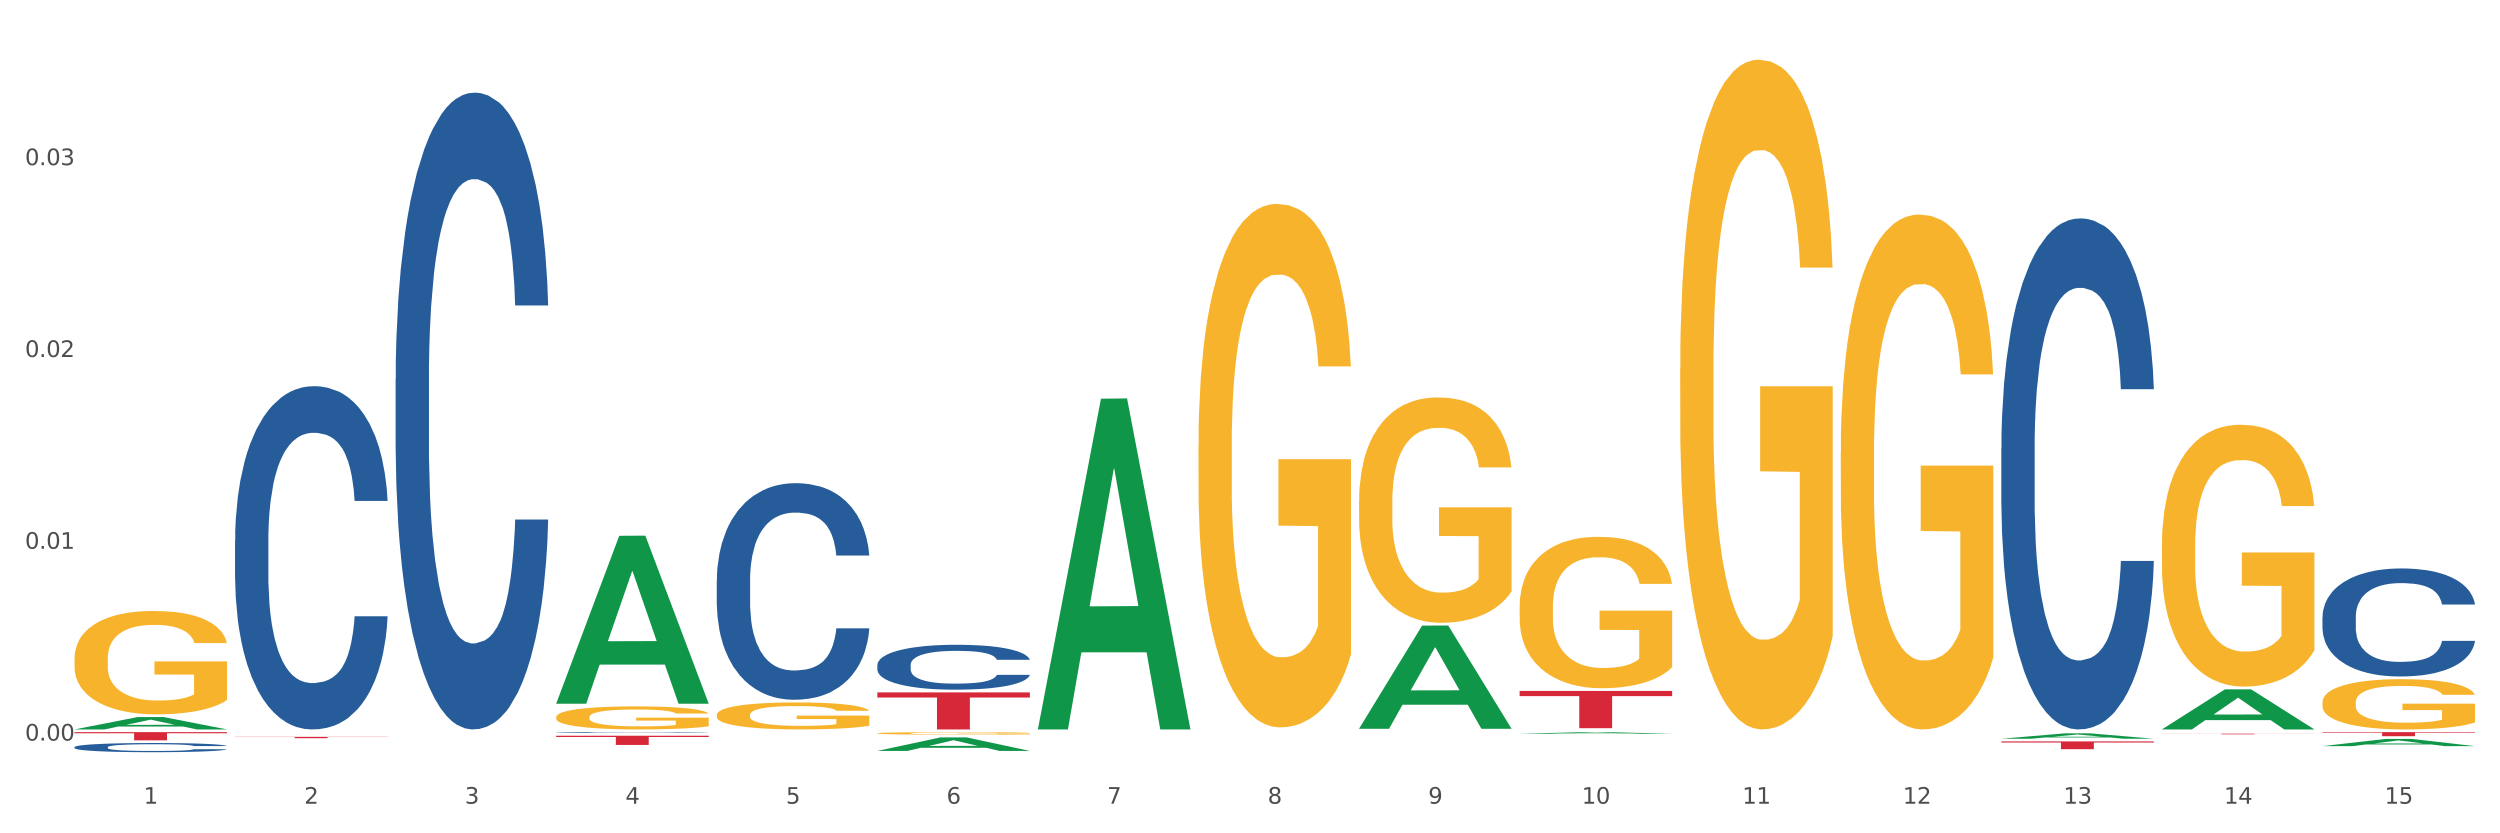 <?xml version="1.0" encoding="utf-8" standalone="no"?>
<!DOCTYPE svg PUBLIC "-//W3C//DTD SVG 1.1//EN"
  "http://www.w3.org/Graphics/SVG/1.1/DTD/svg11.dtd">
<svg xmlns:xlink="http://www.w3.org/1999/xlink" width="1080pt" height="360pt" viewBox="0 0 1080 360" xmlns="http://www.w3.org/2000/svg" version="1.1">
 <rect x="0" y="0" width="1080" height="360" fill="#333333" stroke="none"/>
 <defs>
  <style type="text/css">*{stroke-linejoin: round; stroke-linecap: butt}</style>
 </defs>
 <g id="figure_1">
  <g id="patch_1">
   <path d="M 0 360 
L 1080 360 
L 1080 0 
L 0 0 
z
" style="fill: #ffffff; stroke: #ffffff; stroke-linejoin: miter"/>
  </g>
  <g id="axes_1">
   <g id="matplotlib.axis_1">
    <g id="xtick_1">
     <g id="text_1">
      <!-- 1 -->
      <g style="fill: #4d4d4d" transform="translate(62.07 347.204) scale(0.096 -0.096)">
       <defs>
        <path id="DejaVuSans-31" d="M 794 531 
L 1825 531 
L 1825 4091 
L 703 3866 
L 703 4441 
L 1819 4666 
L 2450 4666 
L 2450 531 
L 3481 531 
L 3481 0 
L 794 0 
L 794 531 
z
" transform="scale(0.016)"/>
       </defs>
       <use xlink:href="#DejaVuSans-31"/>
      </g>
     </g>
    </g>
    <g id="xtick_2">
     <g id="text_2">
      <!-- 2 -->
      <g style="fill: #4d4d4d" transform="translate(131.436 347.204) scale(0.096 -0.096)">
       <defs>
        <path id="DejaVuSans-32" d="M 1228 531 
L 3431 531 
L 3431 0 
L 469 0 
L 469 531 
Q 828 903 1448 1529 
Q 2069 2156 2228 2338 
Q 2531 2678 2651 2914 
Q 2772 3150 2772 3378 
Q 2772 3750 2511 3984 
Q 2250 4219 1831 4219 
Q 1534 4219 1204 4116 
Q 875 4013 500 3803 
L 500 4441 
Q 881 4594 1212 4672 
Q 1544 4750 1819 4750 
Q 2544 4750 2975 4387 
Q 3406 4025 3406 3419 
Q 3406 3131 3298 2873 
Q 3191 2616 2906 2266 
Q 2828 2175 2409 1742 
Q 1991 1309 1228 531 
z
" transform="scale(0.016)"/>
       </defs>
       <use xlink:href="#DejaVuSans-32"/>
      </g>
     </g>
    </g>
    <g id="xtick_3">
     <g id="text_3">
      <!-- 3 -->
      <g style="fill: #4d4d4d" transform="translate(200.802 347.204) scale(0.096 -0.096)">
       <defs>
        <path id="DejaVuSans-33" d="M 2597 2516 
Q 3050 2419 3304 2112 
Q 3559 1806 3559 1356 
Q 3559 666 3084 287 
Q 2609 -91 1734 -91 
Q 1441 -91 1130 -33 
Q 819 25 488 141 
L 488 750 
Q 750 597 1062 519 
Q 1375 441 1716 441 
Q 2309 441 2620 675 
Q 2931 909 2931 1356 
Q 2931 1769 2642 2001 
Q 2353 2234 1838 2234 
L 1294 2234 
L 1294 2753 
L 1863 2753 
Q 2328 2753 2575 2939 
Q 2822 3125 2822 3475 
Q 2822 3834 2567 4026 
Q 2313 4219 1838 4219 
Q 1578 4219 1281 4162 
Q 984 4106 628 3988 
L 628 4550 
Q 988 4650 1302 4700 
Q 1616 4750 1894 4750 
Q 2613 4750 3031 4423 
Q 3450 4097 3450 3541 
Q 3450 3153 3228 2886 
Q 3006 2619 2597 2516 
z
" transform="scale(0.016)"/>
       </defs>
       <use xlink:href="#DejaVuSans-33"/>
      </g>
     </g>
    </g>
    <g id="xtick_4">
     <g id="text_4">
      <!-- 4 -->
      <g style="fill: #4d4d4d" transform="translate(270.169 347.204) scale(0.096 -0.096)">
       <defs>
        <path id="DejaVuSans-34" d="M 2419 4116 
L 825 1625 
L 2419 1625 
L 2419 4116 
z
M 2253 4666 
L 3047 4666 
L 3047 1625 
L 3713 1625 
L 3713 1100 
L 3047 1100 
L 3047 0 
L 2419 0 
L 2419 1100 
L 313 1100 
L 313 1709 
L 2253 4666 
z
" transform="scale(0.016)"/>
       </defs>
       <use xlink:href="#DejaVuSans-34"/>
      </g>
     </g>
    </g>
    <g id="xtick_5">
     <g id="text_5">
      <!-- 5 -->
      <g style="fill: #4d4d4d" transform="translate(339.535 347.204) scale(0.096 -0.096)">
       <defs>
        <path id="DejaVuSans-35" d="M 691 4666 
L 3169 4666 
L 3169 4134 
L 1269 4134 
L 1269 2991 
Q 1406 3038 1543 3061 
Q 1681 3084 1819 3084 
Q 2600 3084 3056 2656 
Q 3513 2228 3513 1497 
Q 3513 744 3044 326 
Q 2575 -91 1722 -91 
Q 1428 -91 1123 -41 
Q 819 9 494 109 
L 494 744 
Q 775 591 1075 516 
Q 1375 441 1709 441 
Q 2250 441 2565 725 
Q 2881 1009 2881 1497 
Q 2881 1984 2565 2268 
Q 2250 2553 1709 2553 
Q 1456 2553 1204 2497 
Q 953 2441 691 2322 
L 691 4666 
z
" transform="scale(0.016)"/>
       </defs>
       <use xlink:href="#DejaVuSans-35"/>
      </g>
     </g>
    </g>
    <g id="xtick_6">
     <g id="text_6">
      <!-- 6 -->
      <g style="fill: #4d4d4d" transform="translate(408.901 347.204) scale(0.096 -0.096)">
       <defs>
        <path id="DejaVuSans-36" d="M 2113 2584 
Q 1688 2584 1439 2293 
Q 1191 2003 1191 1497 
Q 1191 994 1439 701 
Q 1688 409 2113 409 
Q 2538 409 2786 701 
Q 3034 994 3034 1497 
Q 3034 2003 2786 2293 
Q 2538 2584 2113 2584 
z
M 3366 4563 
L 3366 3988 
Q 3128 4100 2886 4159 
Q 2644 4219 2406 4219 
Q 1781 4219 1451 3797 
Q 1122 3375 1075 2522 
Q 1259 2794 1537 2939 
Q 1816 3084 2150 3084 
Q 2853 3084 3261 2657 
Q 3669 2231 3669 1497 
Q 3669 778 3244 343 
Q 2819 -91 2113 -91 
Q 1303 -91 875 529 
Q 447 1150 447 2328 
Q 447 3434 972 4092 
Q 1497 4750 2381 4750 
Q 2619 4750 2861 4703 
Q 3103 4656 3366 4563 
z
" transform="scale(0.016)"/>
       </defs>
       <use xlink:href="#DejaVuSans-36"/>
      </g>
     </g>
    </g>
    <g id="xtick_7">
     <g id="text_7">
      <!-- 7 -->
      <g style="fill: #4d4d4d" transform="translate(478.267 347.204) scale(0.096 -0.096)">
       <defs>
        <path id="DejaVuSans-37" d="M 525 4666 
L 3525 4666 
L 3525 4397 
L 1831 0 
L 1172 0 
L 2766 4134 
L 525 4134 
L 525 4666 
z
" transform="scale(0.016)"/>
       </defs>
       <use xlink:href="#DejaVuSans-37"/>
      </g>
     </g>
    </g>
    <g id="xtick_8">
     <g id="text_8">
      <!-- 8 -->
      <g style="fill: #4d4d4d" transform="translate(547.634 347.204) scale(0.096 -0.096)">
       <defs>
        <path id="DejaVuSans-38" d="M 2034 2216 
Q 1584 2216 1326 1975 
Q 1069 1734 1069 1313 
Q 1069 891 1326 650 
Q 1584 409 2034 409 
Q 2484 409 2743 651 
Q 3003 894 3003 1313 
Q 3003 1734 2745 1975 
Q 2488 2216 2034 2216 
z
M 1403 2484 
Q 997 2584 770 2862 
Q 544 3141 544 3541 
Q 544 4100 942 4425 
Q 1341 4750 2034 4750 
Q 2731 4750 3128 4425 
Q 3525 4100 3525 3541 
Q 3525 3141 3298 2862 
Q 3072 2584 2669 2484 
Q 3125 2378 3379 2068 
Q 3634 1759 3634 1313 
Q 3634 634 3220 271 
Q 2806 -91 2034 -91 
Q 1263 -91 848 271 
Q 434 634 434 1313 
Q 434 1759 690 2068 
Q 947 2378 1403 2484 
z
M 1172 3481 
Q 1172 3119 1398 2916 
Q 1625 2713 2034 2713 
Q 2441 2713 2670 2916 
Q 2900 3119 2900 3481 
Q 2900 3844 2670 4047 
Q 2441 4250 2034 4250 
Q 1625 4250 1398 4047 
Q 1172 3844 1172 3481 
z
" transform="scale(0.016)"/>
       </defs>
       <use xlink:href="#DejaVuSans-38"/>
      </g>
     </g>
    </g>
    <g id="xtick_9">
     <g id="text_9">
      <!-- 9 -->
      <g style="fill: #4d4d4d" transform="translate(617 347.204) scale(0.096 -0.096)">
       <defs>
        <path id="DejaVuSans-39" d="M 703 97 
L 703 672 
Q 941 559 1184 500 
Q 1428 441 1663 441 
Q 2288 441 2617 861 
Q 2947 1281 2994 2138 
Q 2813 1869 2534 1725 
Q 2256 1581 1919 1581 
Q 1219 1581 811 2004 
Q 403 2428 403 3163 
Q 403 3881 828 4315 
Q 1253 4750 1959 4750 
Q 2769 4750 3195 4129 
Q 3622 3509 3622 2328 
Q 3622 1225 3098 567 
Q 2575 -91 1691 -91 
Q 1453 -91 1209 -44 
Q 966 3 703 97 
z
M 1959 2075 
Q 2384 2075 2632 2365 
Q 2881 2656 2881 3163 
Q 2881 3666 2632 3958 
Q 2384 4250 1959 4250 
Q 1534 4250 1286 3958 
Q 1038 3666 1038 3163 
Q 1038 2656 1286 2365 
Q 1534 2075 1959 2075 
z
" transform="scale(0.016)"/>
       </defs>
       <use xlink:href="#DejaVuSans-39"/>
      </g>
     </g>
    </g>
    <g id="xtick_10">
     <g id="text_10">
      <!-- 10 -->
      <g style="fill: #4d4d4d" transform="translate(683.312 347.204) scale(0.096 -0.096)">
       <defs>
        <path id="DejaVuSans-30" d="M 2034 4250 
Q 1547 4250 1301 3770 
Q 1056 3291 1056 2328 
Q 1056 1369 1301 889 
Q 1547 409 2034 409 
Q 2525 409 2770 889 
Q 3016 1369 3016 2328 
Q 3016 3291 2770 3770 
Q 2525 4250 2034 4250 
z
M 2034 4750 
Q 2819 4750 3233 4129 
Q 3647 3509 3647 2328 
Q 3647 1150 3233 529 
Q 2819 -91 2034 -91 
Q 1250 -91 836 529 
Q 422 1150 422 2328 
Q 422 3509 836 4129 
Q 1250 4750 2034 4750 
z
" transform="scale(0.016)"/>
       </defs>
       <use xlink:href="#DejaVuSans-31"/>
       <use xlink:href="#DejaVuSans-30" transform="translate(63.623 0)"/>
      </g>
     </g>
    </g>
    <g id="xtick_11">
     <g id="text_11">
      <!-- 11 -->
      <g style="fill: #4d4d4d" transform="translate(752.678 347.204) scale(0.096 -0.096)">
       <use xlink:href="#DejaVuSans-31"/>
       <use xlink:href="#DejaVuSans-31" transform="translate(63.623 0)"/>
      </g>
     </g>
    </g>
    <g id="xtick_12">
     <g id="text_12">
      <!-- 12 -->
      <g style="fill: #4d4d4d" transform="translate(822.044 347.204) scale(0.096 -0.096)">
       <use xlink:href="#DejaVuSans-31"/>
       <use xlink:href="#DejaVuSans-32" transform="translate(63.623 0)"/>
      </g>
     </g>
    </g>
    <g id="xtick_13">
     <g id="text_13">
      <!-- 13 -->
      <g style="fill: #4d4d4d" transform="translate(891.411 347.204) scale(0.096 -0.096)">
       <use xlink:href="#DejaVuSans-31"/>
       <use xlink:href="#DejaVuSans-33" transform="translate(63.623 0)"/>
      </g>
     </g>
    </g>
    <g id="xtick_14">
     <g id="text_14">
      <!-- 14 -->
      <g style="fill: #4d4d4d" transform="translate(960.777 347.204) scale(0.096 -0.096)">
       <use xlink:href="#DejaVuSans-31"/>
       <use xlink:href="#DejaVuSans-34" transform="translate(63.623 0)"/>
      </g>
     </g>
    </g>
    <g id="xtick_15">
     <g id="text_15">
      <!-- 15 -->
      <g style="fill: #4d4d4d" transform="translate(1030.143 347.204) scale(0.096 -0.096)">
       <use xlink:href="#DejaVuSans-31"/>
       <use xlink:href="#DejaVuSans-35" transform="translate(63.623 0)"/>
      </g>
     </g>
    </g>
    <g id="xtick_16"/>
    <g id="xtick_17"/>
    <g id="xtick_18"/>
    <g id="xtick_19"/>
    <g id="xtick_20"/>
    <g id="xtick_21"/>
    <g id="xtick_22"/>
    <g id="xtick_23"/>
    <g id="xtick_24"/>
    <g id="xtick_25"/>
    <g id="xtick_26"/>
    <g id="xtick_27"/>
    <g id="xtick_28"/>
    <g id="xtick_29"/>
   </g>
   <g id="matplotlib.axis_2">
    <g id="ytick_1">
     <g id="text_16">
      <!-- 0.00 -->
      <g style="fill: #4d4d4d" transform="translate(10.8 319.93) scale(0.096 -0.096)">
       <defs>
        <path id="DejaVuSans-2e" d="M 684 794 
L 1344 794 
L 1344 0 
L 684 0 
L 684 794 
z
" transform="scale(0.016)"/>
       </defs>
       <use xlink:href="#DejaVuSans-30"/>
       <use xlink:href="#DejaVuSans-2e" transform="translate(63.623 0)"/>
       <use xlink:href="#DejaVuSans-30" transform="translate(95.41 0)"/>
       <use xlink:href="#DejaVuSans-30" transform="translate(159.033 0)"/>
      </g>
     </g>
    </g>
    <g id="ytick_2">
     <g id="text_17">
      <!-- 0.01 -->
      <g style="fill: #4d4d4d" transform="translate(10.8 237.071) scale(0.096 -0.096)">
       <use xlink:href="#DejaVuSans-30"/>
       <use xlink:href="#DejaVuSans-2e" transform="translate(63.623 0)"/>
       <use xlink:href="#DejaVuSans-30" transform="translate(95.41 0)"/>
       <use xlink:href="#DejaVuSans-31" transform="translate(159.033 0)"/>
      </g>
     </g>
    </g>
    <g id="ytick_3">
     <g id="text_18">
      <!-- 0.02 -->
      <g style="fill: #4d4d4d" transform="translate(10.8 154.212) scale(0.096 -0.096)">
       <use xlink:href="#DejaVuSans-30"/>
       <use xlink:href="#DejaVuSans-2e" transform="translate(63.623 0)"/>
       <use xlink:href="#DejaVuSans-30" transform="translate(95.41 0)"/>
       <use xlink:href="#DejaVuSans-32" transform="translate(159.033 0)"/>
      </g>
     </g>
    </g>
    <g id="ytick_4">
     <g id="text_19">
      <!-- 0.03 -->
      <g style="fill: #4d4d4d" transform="translate(10.8 71.353) scale(0.096 -0.096)">
       <use xlink:href="#DejaVuSans-30"/>
       <use xlink:href="#DejaVuSans-2e" transform="translate(63.623 0)"/>
       <use xlink:href="#DejaVuSans-30" transform="translate(95.41 0)"/>
       <use xlink:href="#DejaVuSans-33" transform="translate(159.033 0)"/>
      </g>
     </g>
    </g>
    <g id="ytick_5"/>
    <g id="ytick_6"/>
    <g id="ytick_7"/>
    <g id="ytick_8"/>
   </g>
   <g id="PolyCollection_1">
    <path d="M 32.175 315.11 
L 32.243 315.105 
L 59.417 309.775 
L 70.695 309.77 
L 98.073 315.12 
L 85.029 315.12 
L 79.119 313.875 
L 51.061 313.875 
L 50.857 313.895 
L 45.151 315.12 
L 32.175 315.12 
L 32.175 315.11 
L 54.594 313.131 
L 75.586 313.126 
L 65.192 310.911 
L 65.056 310.901 
L 64.92 310.916 
L 54.526 313.126 
L 54.594 313.131 
L 32.175 315.11 
z
" clip-path="url(#p3fee35a988)" style="fill: #109648"/>
    <path d="M 864.57 320.294 
L 930.468 320.294 
L 930.468 320.761 
L 904.546 320.764 
L 904.546 323.65 
L 890.335 323.65 
L 890.335 320.764 
L 864.57 320.761 
L 864.57 320.297 
L 864.57 320.294 
z
" clip-path="url(#p3fee35a988)" style="fill: #d62839"/>
    <path d="M 656.471 298.48 
L 722.369 298.48 
L 722.369 300.716 
L 696.447 300.731 
L 696.447 314.571 
L 682.237 314.571 
L 682.237 300.731 
L 656.471 300.716 
L 656.471 298.495 
L 656.471 298.48 
z
" clip-path="url(#p3fee35a988)" style="fill: #d62839"/>
    <path d="M 379.006 299.103 
L 444.904 299.103 
L 444.904 301.329 
L 418.982 301.344 
L 418.982 315.12 
L 404.772 315.12 
L 404.772 301.344 
L 379.006 301.329 
L 379.006 299.118 
L 379.006 299.103 
z
" clip-path="url(#p3fee35a988)" style="fill: #d62839"/>
    <path d="M 240.274 317.828 
L 306.172 317.828 
L 306.172 318.38 
L 280.25 318.384 
L 280.25 321.801 
L 266.039 321.801 
L 266.039 318.384 
L 240.274 318.38 
L 240.274 317.832 
L 240.274 317.828 
z
" clip-path="url(#p3fee35a988)" style="fill: #d62839"/>
    <path d="M 101.541 318.313 
L 167.439 318.313 
L 167.439 318.395 
L 141.517 318.395 
L 141.517 318.9 
L 127.307 318.9 
L 127.307 318.395 
L 101.541 318.395 
L 101.541 318.313 
L 101.541 318.313 
z
" clip-path="url(#p3fee35a988)" style="fill: #d62839"/>
    <path d="M 32.175 316.282 
L 98.073 316.282 
L 98.073 316.774 
L 72.151 316.778 
L 72.151 319.822 
L 57.941 319.822 
L 57.941 316.778 
L 32.175 316.774 
L 32.175 316.286 
L 32.175 316.282 
z
" clip-path="url(#p3fee35a988)" style="fill: #d62839"/>
    <path d="M 240.274 309.766 
L 240.351 309.757 
L 240.351 309.429 
L 240.507 309.148 
L 241.285 308.466 
L 242.452 307.902 
L 243.308 307.602 
L 244.164 307.357 
L 245.175 307.111 
L 246.42 306.857 
L 248.676 306.484 
L 250.077 306.293 
L 251.788 306.093 
L 254.9 305.802 
L 257.157 305.638 
L 259.491 305.502 
L 263.303 305.338 
L 265.793 305.266 
L 268.438 305.211 
L 271.628 305.175 
L 274.04 305.166 
L 279.33 305.193 
L 283.843 305.275 
L 286.021 305.338 
L 288.822 305.448 
L 290.3 305.52 
L 292.712 305.666 
L 295.202 305.857 
L 296.913 306.02 
L 299.481 306.329 
L 301.426 306.638 
L 303.215 307.02 
L 304.149 307.284 
L 304.849 307.529 
L 305.471 307.811 
L 306.094 308.257 
L 292.089 308.257 
L 291.545 307.938 
L 290.689 307.638 
L 289.444 307.348 
L 288.355 307.166 
L 286.488 306.938 
L 284.776 306.793 
L 282.987 306.684 
L 280.808 306.593 
L 279.097 306.548 
L 276.685 306.511 
L 271.939 306.52 
L 268.749 306.593 
L 266.571 306.684 
L 265.17 306.766 
L 263.925 306.857 
L 262.525 306.984 
L 260.891 307.175 
L 259.724 307.348 
L 258.557 307.566 
L 257.623 307.784 
L 256.768 308.038 
L 256.067 308.311 
L 255.523 308.593 
L 255.056 308.939 
L 254.667 309.511 
L 254.667 310.757 
L 254.823 311.039 
L 255.212 311.411 
L 255.678 311.693 
L 256.456 312.029 
L 257.157 312.257 
L 258.479 312.584 
L 259.957 312.857 
L 261.124 313.029 
L 262.291 313.175 
L 264.314 313.375 
L 266.571 313.539 
L 268.516 313.639 
L 271.161 313.729 
L 272.95 313.766 
L 274.506 313.784 
L 278.319 313.784 
L 281.042 313.757 
L 284.076 313.693 
L 286.41 313.611 
L 288.355 313.511 
L 290.533 313.348 
L 291.934 313.193 
L 291.934 311.293 
L 274.818 311.284 
L 274.818 310.02 
L 306.172 310.02 
L 306.172 313.729 
L 304.849 313.92 
L 303.371 314.093 
L 301.815 314.248 
L 299.481 314.439 
L 296.68 314.62 
L 294.19 314.748 
L 291.545 314.857 
L 288.433 314.957 
L 284.387 315.048 
L 281.897 315.084 
L 278.785 315.111 
L 275.129 315.12 
L 271.939 315.102 
L 268.827 315.057 
L 265.559 314.975 
L 262.369 314.857 
L 259.957 314.739 
L 257.546 314.593 
L 254.978 314.402 
L 252.955 314.22 
L 251.399 314.057 
L 249.688 313.848 
L 247.82 313.575 
L 246.42 313.329 
L 245.175 313.075 
L 243.853 312.748 
L 242.919 312.466 
L 241.985 312.111 
L 241.441 311.848 
L 240.818 311.439 
L 240.351 310.866 
L 240.274 309.766 
z
" clip-path="url(#p3fee35a988)" style="fill: #f7b32b"/>
    <path d="M 32.175 322.766 
L 32.253 322.762 
L 32.253 322.661 
L 32.487 322.523 
L 33.343 322.269 
L 34.434 322.077 
L 36.303 321.853 
L 37.316 321.759 
L 38.64 321.654 
L 41.366 321.484 
L 44.482 321.339 
L 46.663 321.259 
L 48.299 321.208 
L 51.96 321.118 
L 54.063 321.078 
L 56.244 321.045 
L 58.114 321.024 
L 61.229 320.998 
L 63.722 320.987 
L 66.604 320.984 
L 69.019 320.987 
L 72.212 321.002 
L 76.886 321.045 
L 78.677 321.071 
L 81.092 321.114 
L 83.585 321.172 
L 85.61 321.23 
L 87.947 321.313 
L 90.361 321.422 
L 92.698 321.56 
L 94.334 321.686 
L 95.658 321.82 
L 96.827 321.983 
L 97.683 322.161 
L 98.073 322.309 
L 83.818 322.309 
L 83.429 322.175 
L 82.65 322.03 
L 81.871 321.933 
L 81.014 321.853 
L 79.69 321.762 
L 78.522 321.704 
L 76.574 321.636 
L 74.783 321.592 
L 73.303 321.567 
L 71.511 321.545 
L 67.694 321.523 
L 64.968 321.523 
L 63.255 321.531 
L 61.151 321.549 
L 59.36 321.574 
L 57.257 321.618 
L 55.621 321.665 
L 53.985 321.726 
L 53.05 321.77 
L 51.648 321.849 
L 50.714 321.915 
L 49.467 322.027 
L 48.766 322.106 
L 47.52 322.313 
L 46.975 322.465 
L 46.741 322.57 
L 46.585 322.686 
L 46.585 323.251 
L 47.053 323.504 
L 47.442 323.613 
L 48.065 323.736 
L 49.234 323.896 
L 50.947 324.051 
L 52.739 324.164 
L 54.219 324.232 
L 55.621 324.283 
L 57.023 324.323 
L 58.737 324.359 
L 60.139 324.381 
L 62.242 324.403 
L 64.734 324.413 
L 66.682 324.413 
L 70.654 324.395 
L 72.446 324.377 
L 74.16 324.352 
L 76.029 324.312 
L 77.509 324.269 
L 78.366 324.236 
L 79.768 324.167 
L 80.858 324.095 
L 81.793 324.011 
L 82.416 323.939 
L 83.117 323.83 
L 83.663 323.707 
L 83.818 323.642 
L 98.073 323.642 
L 97.761 323.772 
L 97.216 323.899 
L 96.126 324.069 
L 95.269 324.167 
L 93.945 324.287 
L 92.542 324.388 
L 90.595 324.5 
L 88.804 324.584 
L 86.934 324.656 
L 84.909 324.721 
L 81.248 324.812 
L 79.924 324.837 
L 77.12 324.881 
L 74.939 324.906 
L 71.745 324.931 
L 68.473 324.946 
L 65.046 324.95 
L 62.008 324.942 
L 58.659 324.921 
L 56.556 324.899 
L 54.219 324.866 
L 51.493 324.815 
L 48.922 324.754 
L 46.507 324.681 
L 44.248 324.598 
L 42.145 324.504 
L 39.419 324.348 
L 37.394 324.196 
L 35.914 324.055 
L 34.901 323.935 
L 33.889 323.783 
L 33.343 323.678 
L 32.487 323.425 
L 32.175 323.189 
L 32.175 322.766 
z
" clip-path="url(#p3fee35a988)" style="fill: #255c99"/>
    <path d="M 101.541 233.455 
L 101.619 233.32 
L 101.619 229.528 
L 101.853 224.381 
L 102.71 214.901 
L 103.8 207.723 
L 105.67 199.327 
L 106.682 195.805 
L 108.006 191.878 
L 110.733 185.513 
L 113.848 180.095 
L 116.029 177.116 
L 117.665 175.22 
L 121.326 171.834 
L 123.429 170.344 
L 125.61 169.125 
L 127.48 168.313 
L 130.595 167.365 
L 133.088 166.959 
L 135.97 166.823 
L 138.385 166.959 
L 141.578 167.5 
L 146.252 169.125 
L 148.044 170.073 
L 150.458 171.699 
L 152.951 173.865 
L 154.976 176.032 
L 157.313 179.147 
L 159.728 183.21 
L 162.064 188.357 
L 163.7 193.097 
L 165.024 198.108 
L 166.193 204.202 
L 167.05 210.838 
L 167.439 216.391 
L 153.185 216.391 
L 152.795 211.38 
L 152.016 205.963 
L 151.237 202.306 
L 150.38 199.327 
L 149.056 195.941 
L 147.888 193.774 
L 145.941 191.201 
L 144.149 189.576 
L 142.669 188.628 
L 140.877 187.815 
L 137.061 187.002 
L 134.334 187.002 
L 132.621 187.273 
L 130.518 187.95 
L 128.726 188.898 
L 126.623 190.524 
L 124.987 192.284 
L 123.351 194.586 
L 122.417 196.212 
L 121.015 199.191 
L 120.08 201.629 
L 118.834 205.827 
L 118.133 208.807 
L 116.886 216.526 
L 116.341 222.214 
L 116.107 226.142 
L 115.952 230.476 
L 115.952 251.603 
L 116.419 261.083 
L 116.808 265.146 
L 117.431 269.751 
L 118.6 275.71 
L 120.314 281.533 
L 122.105 285.732 
L 123.585 288.305 
L 124.987 290.201 
L 126.389 291.691 
L 128.103 293.045 
L 129.505 293.858 
L 131.608 294.67 
L 134.101 295.077 
L 136.048 295.077 
L 140.021 294.399 
L 141.812 293.722 
L 143.526 292.774 
L 145.395 291.284 
L 146.875 289.659 
L 147.732 288.44 
L 149.134 285.867 
L 150.225 283.159 
L 151.159 280.044 
L 151.783 277.335 
L 152.484 273.272 
L 153.029 268.667 
L 153.185 266.23 
L 167.439 266.23 
L 167.128 271.105 
L 166.582 275.845 
L 165.492 282.211 
L 164.635 285.867 
L 163.311 290.336 
L 161.909 294.129 
L 159.961 298.327 
L 158.17 301.442 
L 156.3 304.15 
L 154.275 306.588 
L 150.614 309.974 
L 149.29 310.922 
L 146.486 312.547 
L 144.305 313.495 
L 141.111 314.443 
L 137.84 314.985 
L 134.412 315.12 
L 131.374 314.85 
L 128.025 314.037 
L 125.922 313.224 
L 123.585 312.005 
L 120.859 310.109 
L 118.288 307.807 
L 115.874 305.098 
L 113.615 301.984 
L 111.512 298.462 
L 108.785 292.639 
L 106.76 286.951 
L 105.28 281.669 
L 104.267 277.2 
L 103.255 271.511 
L 102.71 267.584 
L 101.853 258.104 
L 101.541 249.301 
L 101.541 233.455 
z
" clip-path="url(#p3fee35a988)" style="fill: #255c99"/>
    <path d="M 170.907 163.625 
L 170.985 163.373 
L 170.985 156.339 
L 171.219 146.792 
L 172.076 129.205 
L 173.166 115.89 
L 175.036 100.313 
L 176.048 93.781 
L 177.373 86.495 
L 180.099 74.687 
L 183.215 64.637 
L 185.396 59.11 
L 187.031 55.593 
L 190.692 49.312 
L 192.796 46.548 
L 194.977 44.287 
L 196.846 42.78 
L 199.962 41.021 
L 202.454 40.267 
L 205.336 40.016 
L 207.751 40.267 
L 210.945 41.272 
L 215.618 44.287 
L 217.41 46.046 
L 219.825 49.061 
L 222.317 53.08 
L 224.342 57.1 
L 226.679 62.879 
L 229.094 70.416 
L 231.431 79.963 
L 233.066 88.756 
L 234.391 98.052 
L 235.559 109.357 
L 236.416 121.668 
L 236.805 131.969 
L 222.551 131.969 
L 222.161 122.673 
L 221.382 112.624 
L 220.604 105.84 
L 219.747 100.313 
L 218.422 94.032 
L 217.254 90.012 
L 215.307 85.239 
L 213.515 82.224 
L 212.035 80.465 
L 210.244 78.958 
L 206.427 77.45 
L 203.701 77.45 
L 201.987 77.953 
L 199.884 79.209 
L 198.092 80.968 
L 195.989 83.983 
L 194.353 87.249 
L 192.718 91.52 
L 191.783 94.535 
L 190.381 100.062 
L 189.446 104.584 
L 188.2 112.372 
L 187.499 117.9 
L 186.252 132.22 
L 185.707 142.772 
L 185.474 150.058 
L 185.318 158.097 
L 185.318 197.29 
L 185.785 214.877 
L 186.175 222.414 
L 186.798 230.956 
L 187.966 242.01 
L 189.68 252.814 
L 191.471 260.602 
L 192.951 265.376 
L 194.353 268.893 
L 195.755 271.656 
L 197.469 274.169 
L 198.871 275.676 
L 200.974 277.184 
L 203.467 277.937 
L 205.414 277.937 
L 209.387 276.681 
L 211.178 275.425 
L 212.892 273.666 
L 214.761 270.903 
L 216.241 267.888 
L 217.098 265.627 
L 218.5 260.853 
L 219.591 255.829 
L 220.526 250.05 
L 221.149 245.025 
L 221.85 237.488 
L 222.395 228.946 
L 222.551 224.424 
L 236.805 224.424 
L 236.494 233.468 
L 235.949 242.262 
L 234.858 254.07 
L 234.001 260.853 
L 232.677 269.144 
L 231.275 276.179 
L 229.328 283.967 
L 227.536 289.745 
L 225.667 294.77 
L 223.641 299.292 
L 219.98 305.573 
L 218.656 307.332 
L 215.852 310.347 
L 213.671 312.106 
L 210.477 313.864 
L 207.206 314.869 
L 203.779 315.12 
L 200.741 314.618 
L 197.391 313.11 
L 195.288 311.603 
L 192.951 309.342 
L 190.225 305.825 
L 187.655 301.554 
L 185.24 296.529 
L 182.981 290.75 
L 180.878 284.218 
L 178.152 273.415 
L 176.126 262.863 
L 174.646 253.065 
L 173.634 244.774 
L 172.621 234.222 
L 172.076 226.936 
L 171.219 209.35 
L 170.907 193.019 
L 170.907 163.625 
z
" clip-path="url(#p3fee35a988)" style="fill: #255c99"/>
    <path d="M 240.274 316.455 
L 240.352 316.454 
L 240.352 316.445 
L 240.585 316.431 
L 241.442 316.407 
L 242.533 316.388 
L 244.402 316.366 
L 245.415 316.357 
L 246.739 316.347 
L 249.465 316.331 
L 252.581 316.317 
L 254.762 316.309 
L 256.398 316.304 
L 260.059 316.295 
L 262.162 316.292 
L 264.343 316.288 
L 266.212 316.286 
L 269.328 316.284 
L 271.821 316.283 
L 274.703 316.282 
L 277.117 316.283 
L 280.311 316.284 
L 284.985 316.288 
L 286.776 316.291 
L 289.191 316.295 
L 291.683 316.301 
L 293.709 316.306 
L 296.045 316.314 
L 298.46 316.325 
L 300.797 316.338 
L 302.433 316.35 
L 303.757 316.363 
L 304.925 316.379 
L 305.782 316.396 
L 306.172 316.411 
L 291.917 316.411 
L 291.528 316.398 
L 290.749 316.384 
L 289.97 316.374 
L 289.113 316.366 
L 287.789 316.358 
L 286.62 316.352 
L 284.673 316.345 
L 282.881 316.341 
L 281.401 316.339 
L 279.61 316.337 
L 275.793 316.335 
L 273.067 316.335 
L 271.353 316.335 
L 269.25 316.337 
L 267.458 316.34 
L 265.355 316.344 
L 263.72 316.348 
L 262.084 316.354 
L 261.149 316.358 
L 259.747 316.366 
L 258.812 316.372 
L 257.566 316.383 
L 256.865 316.391 
L 255.619 316.411 
L 255.073 316.426 
L 254.84 316.436 
L 254.684 316.447 
L 254.684 316.502 
L 255.151 316.526 
L 255.541 316.537 
L 256.164 316.549 
L 257.332 316.564 
L 259.046 316.579 
L 260.838 316.59 
L 262.318 316.596 
L 263.72 316.601 
L 265.122 316.605 
L 266.835 316.609 
L 268.237 316.611 
L 270.341 316.613 
L 272.833 316.614 
L 274.78 316.614 
L 278.753 316.612 
L 280.545 316.611 
L 282.258 316.608 
L 284.128 316.604 
L 285.608 316.6 
L 286.465 316.597 
L 287.867 316.59 
L 288.957 316.583 
L 289.892 316.575 
L 290.515 316.568 
L 291.216 316.558 
L 291.761 316.546 
L 291.917 316.539 
L 306.172 316.539 
L 305.86 316.552 
L 305.315 316.564 
L 304.224 316.581 
L 303.367 316.59 
L 302.043 316.602 
L 300.641 316.612 
L 298.694 316.622 
L 296.902 316.63 
L 295.033 316.637 
L 293.008 316.644 
L 289.347 316.653 
L 288.022 316.655 
L 285.218 316.659 
L 283.037 316.662 
L 279.844 316.664 
L 276.572 316.665 
L 273.145 316.666 
L 270.107 316.665 
L 266.757 316.663 
L 264.654 316.661 
L 262.318 316.658 
L 259.591 316.653 
L 257.021 316.647 
L 254.606 316.64 
L 252.347 316.632 
L 250.244 316.623 
L 247.518 316.608 
L 245.493 316.593 
L 244.013 316.579 
L 243 316.568 
L 241.987 316.553 
L 241.442 316.543 
L 240.585 316.518 
L 240.274 316.496 
L 240.274 316.455 
z
" clip-path="url(#p3fee35a988)" style="fill: #255c99"/>
    <path d="M 933.936 316.946 
L 999.834 316.946 
L 999.834 316.985 
L 973.912 316.985 
L 973.912 317.23 
L 959.702 317.23 
L 959.702 316.985 
L 933.936 316.985 
L 933.936 316.946 
L 933.936 316.946 
z
" clip-path="url(#p3fee35a988)" style="fill: #d62839"/>
    <path d="M 309.64 250.771 
L 309.718 250.685 
L 309.718 248.293 
L 309.951 245.046 
L 310.808 239.065 
L 311.899 234.536 
L 313.768 229.238 
L 314.781 227.017 
L 316.105 224.539 
L 318.831 220.523 
L 321.947 217.105 
L 324.128 215.225 
L 325.764 214.029 
L 329.425 211.893 
L 331.528 210.953 
L 333.709 210.184 
L 335.578 209.671 
L 338.694 209.073 
L 341.187 208.817 
L 344.069 208.731 
L 346.484 208.817 
L 349.677 209.159 
L 354.351 210.184 
L 356.142 210.782 
L 358.557 211.807 
L 361.05 213.174 
L 363.075 214.542 
L 365.412 216.507 
L 367.826 219.07 
L 370.163 222.317 
L 371.799 225.308 
L 373.123 228.469 
L 374.291 232.314 
L 375.148 236.501 
L 375.538 240.005 
L 361.283 240.005 
L 360.894 236.843 
L 360.115 233.425 
L 359.336 231.118 
L 358.479 229.238 
L 357.155 227.102 
L 355.987 225.735 
L 354.039 224.112 
L 352.248 223.086 
L 350.768 222.488 
L 348.976 221.975 
L 345.159 221.463 
L 342.433 221.463 
L 340.719 221.634 
L 338.616 222.061 
L 336.825 222.659 
L 334.722 223.684 
L 333.086 224.795 
L 331.45 226.248 
L 330.515 227.273 
L 329.113 229.153 
L 328.179 230.691 
L 326.932 233.34 
L 326.231 235.22 
L 324.985 240.09 
L 324.44 243.679 
L 324.206 246.157 
L 324.05 248.891 
L 324.05 262.221 
L 324.518 268.202 
L 324.907 270.765 
L 325.53 273.67 
L 326.699 277.43 
L 328.412 281.104 
L 330.204 283.753 
L 331.684 285.377 
L 333.086 286.573 
L 334.488 287.513 
L 336.202 288.367 
L 337.604 288.88 
L 339.707 289.393 
L 342.199 289.649 
L 344.147 289.649 
L 348.119 289.222 
L 349.911 288.794 
L 351.624 288.196 
L 353.494 287.256 
L 354.974 286.231 
L 355.831 285.462 
L 357.233 283.839 
L 358.323 282.13 
L 359.258 280.164 
L 359.881 278.455 
L 360.582 275.892 
L 361.127 272.987 
L 361.283 271.449 
L 375.538 271.449 
L 375.226 274.525 
L 374.681 277.516 
L 373.59 281.532 
L 372.734 283.839 
L 371.409 286.658 
L 370.007 289.051 
L 368.06 291.7 
L 366.268 293.665 
L 364.399 295.374 
L 362.374 296.912 
L 358.713 299.048 
L 357.389 299.646 
L 354.584 300.672 
L 352.403 301.27 
L 349.21 301.868 
L 345.938 302.21 
L 342.511 302.295 
L 339.473 302.124 
L 336.124 301.611 
L 334.021 301.099 
L 331.684 300.33 
L 328.957 299.133 
L 326.387 297.681 
L 323.972 295.972 
L 321.713 294.007 
L 319.61 291.785 
L 316.884 288.111 
L 314.859 284.522 
L 313.379 281.19 
L 312.366 278.37 
L 311.354 274.781 
L 310.808 272.303 
L 309.951 266.322 
L 309.64 260.768 
L 309.64 250.771 
z
" clip-path="url(#p3fee35a988)" style="fill: #255c99"/>
    <path d="M 864.57 193.542 
L 864.648 193.34 
L 864.648 187.694 
L 864.881 180.033 
L 865.738 165.919 
L 866.829 155.233 
L 868.698 142.733 
L 869.711 137.49 
L 871.035 131.643 
L 873.761 122.167 
L 876.877 114.102 
L 879.058 109.666 
L 880.694 106.844 
L 884.355 101.803 
L 886.458 99.585 
L 888.639 97.771 
L 890.508 96.561 
L 893.624 95.149 
L 896.117 94.545 
L 898.999 94.343 
L 901.413 94.545 
L 904.607 95.351 
L 909.281 97.771 
L 911.072 99.182 
L 913.487 101.601 
L 915.979 104.827 
L 918.005 108.053 
L 920.341 112.691 
L 922.756 118.739 
L 925.093 126.401 
L 926.729 133.458 
L 928.053 140.918 
L 929.221 149.991 
L 930.078 159.87 
L 930.468 168.137 
L 916.213 168.137 
L 915.824 160.677 
L 915.045 152.612 
L 914.266 147.168 
L 913.409 142.733 
L 912.085 137.692 
L 910.916 134.466 
L 908.969 130.635 
L 907.177 128.216 
L 905.697 126.804 
L 903.906 125.595 
L 900.089 124.385 
L 897.363 124.385 
L 895.649 124.788 
L 893.546 125.796 
L 891.754 127.208 
L 889.651 129.627 
L 888.016 132.248 
L 886.38 135.676 
L 885.445 138.095 
L 884.043 142.531 
L 883.108 146.16 
L 881.862 152.41 
L 881.161 156.846 
L 879.915 168.339 
L 879.369 176.807 
L 879.136 182.654 
L 878.98 189.106 
L 878.98 220.559 
L 879.447 234.673 
L 879.837 240.721 
L 880.46 247.577 
L 881.628 256.448 
L 883.342 265.118 
L 885.134 271.368 
L 886.614 275.199 
L 888.016 278.022 
L 889.418 280.24 
L 891.131 282.256 
L 892.533 283.466 
L 894.637 284.675 
L 897.129 285.28 
L 899.076 285.28 
L 903.049 284.272 
L 904.841 283.264 
L 906.554 281.853 
L 908.424 279.635 
L 909.904 277.215 
L 910.76 275.401 
L 912.163 271.57 
L 913.253 267.537 
L 914.188 262.9 
L 914.811 258.867 
L 915.512 252.819 
L 916.057 245.964 
L 916.213 242.334 
L 930.468 242.334 
L 930.156 249.593 
L 929.611 256.65 
L 928.52 266.126 
L 927.663 271.57 
L 926.339 278.223 
L 924.937 283.869 
L 922.99 290.119 
L 921.198 294.756 
L 919.329 298.789 
L 917.304 302.418 
L 913.643 307.459 
L 912.318 308.87 
L 909.514 311.29 
L 907.333 312.701 
L 904.14 314.112 
L 900.868 314.919 
L 897.441 315.12 
L 894.403 314.717 
L 891.053 313.507 
L 888.95 312.298 
L 886.614 310.483 
L 883.887 307.66 
L 881.317 304.233 
L 878.902 300.2 
L 876.643 295.563 
L 874.54 290.321 
L 871.814 281.651 
L 869.789 273.183 
L 868.309 265.319 
L 867.296 258.666 
L 866.283 250.198 
L 865.738 244.351 
L 864.881 230.237 
L 864.57 217.131 
L 864.57 193.542 
z
" clip-path="url(#p3fee35a988)" style="fill: #255c99"/>
    <path d="M 1003.302 266.539 
L 1003.38 266.497 
L 1003.38 265.303 
L 1003.614 263.683 
L 1004.47 260.7 
L 1005.561 258.441 
L 1007.43 255.798 
L 1008.443 254.69 
L 1009.767 253.454 
L 1012.494 251.45 
L 1015.609 249.745 
L 1017.79 248.808 
L 1019.426 248.211 
L 1023.087 247.145 
L 1025.19 246.676 
L 1027.371 246.293 
L 1029.241 246.037 
L 1032.356 245.739 
L 1034.849 245.611 
L 1037.731 245.568 
L 1040.146 245.611 
L 1043.339 245.781 
L 1048.013 246.293 
L 1049.805 246.591 
L 1052.219 247.103 
L 1054.712 247.785 
L 1056.737 248.467 
L 1059.074 249.447 
L 1061.489 250.726 
L 1063.825 252.345 
L 1065.461 253.837 
L 1066.785 255.414 
L 1067.954 257.332 
L 1068.811 259.421 
L 1069.2 261.169 
L 1054.945 261.169 
L 1054.556 259.592 
L 1053.777 257.887 
L 1052.998 256.736 
L 1052.141 255.798 
L 1050.817 254.732 
L 1049.649 254.05 
L 1047.701 253.241 
L 1045.91 252.729 
L 1044.43 252.431 
L 1042.638 252.175 
L 1038.822 251.919 
L 1036.095 251.919 
L 1034.382 252.004 
L 1032.278 252.218 
L 1030.487 252.516 
L 1028.384 253.027 
L 1026.748 253.582 
L 1025.112 254.306 
L 1024.178 254.818 
L 1022.775 255.755 
L 1021.841 256.523 
L 1020.594 257.844 
L 1019.893 258.782 
L 1018.647 261.211 
L 1018.102 263.001 
L 1017.868 264.238 
L 1017.712 265.602 
L 1017.712 272.251 
L 1018.18 275.235 
L 1018.569 276.513 
L 1019.192 277.963 
L 1020.361 279.838 
L 1022.074 281.671 
L 1023.866 282.992 
L 1025.346 283.802 
L 1026.748 284.399 
L 1028.15 284.868 
L 1029.864 285.294 
L 1031.266 285.55 
L 1033.369 285.805 
L 1035.862 285.933 
L 1037.809 285.933 
L 1041.781 285.72 
L 1043.573 285.507 
L 1045.287 285.209 
L 1047.156 284.74 
L 1048.636 284.228 
L 1049.493 283.845 
L 1050.895 283.035 
L 1051.986 282.182 
L 1052.92 281.202 
L 1053.543 280.349 
L 1054.244 279.071 
L 1054.79 277.622 
L 1054.945 276.854 
L 1069.2 276.854 
L 1068.888 278.389 
L 1068.343 279.881 
L 1067.253 281.884 
L 1066.396 283.035 
L 1065.072 284.441 
L 1063.67 285.635 
L 1061.722 286.956 
L 1059.931 287.937 
L 1058.061 288.789 
L 1056.036 289.556 
L 1052.375 290.622 
L 1051.051 290.92 
L 1048.247 291.432 
L 1046.066 291.73 
L 1042.872 292.028 
L 1039.6 292.199 
L 1036.173 292.242 
L 1033.135 292.156 
L 1029.786 291.901 
L 1027.683 291.645 
L 1025.346 291.261 
L 1022.62 290.664 
L 1020.049 289.94 
L 1017.634 289.087 
L 1015.376 288.107 
L 1013.272 286.999 
L 1010.546 285.166 
L 1008.521 283.376 
L 1007.041 281.713 
L 1006.028 280.307 
L 1005.016 278.517 
L 1004.47 277.281 
L 1003.614 274.297 
L 1003.302 271.526 
L 1003.302 266.539 
z
" clip-path="url(#p3fee35a988)" style="fill: #255c99"/>
    <path d="M 1003.302 303.439 
L 1003.38 303.419 
L 1003.38 302.705 
L 1003.535 302.09 
L 1004.314 300.603 
L 1005.481 299.373 
L 1006.336 298.719 
L 1007.192 298.183 
L 1008.204 297.648 
L 1009.448 297.093 
L 1011.705 296.279 
L 1013.105 295.863 
L 1014.817 295.427 
L 1017.929 294.792 
L 1020.185 294.435 
L 1022.519 294.137 
L 1026.331 293.78 
L 1028.821 293.622 
L 1031.466 293.503 
L 1034.656 293.423 
L 1037.068 293.404 
L 1042.358 293.463 
L 1046.871 293.642 
L 1049.049 293.78 
L 1051.85 294.018 
L 1053.328 294.177 
L 1055.74 294.494 
L 1058.23 294.911 
L 1059.942 295.268 
L 1062.509 295.942 
L 1064.454 296.617 
L 1066.244 297.45 
L 1067.177 298.025 
L 1067.877 298.56 
L 1068.5 299.175 
L 1069.122 300.147 
L 1055.118 300.147 
L 1054.573 299.453 
L 1053.717 298.798 
L 1052.473 298.163 
L 1051.383 297.767 
L 1049.516 297.271 
L 1047.805 296.954 
L 1046.015 296.716 
L 1043.837 296.517 
L 1042.125 296.418 
L 1039.713 296.339 
L 1034.967 296.359 
L 1031.777 296.517 
L 1029.599 296.716 
L 1028.199 296.894 
L 1026.954 297.093 
L 1025.553 297.37 
L 1023.919 297.787 
L 1022.752 298.163 
L 1021.585 298.639 
L 1020.652 299.115 
L 1019.796 299.671 
L 1019.096 300.266 
L 1018.551 300.881 
L 1018.084 301.634 
L 1017.695 302.884 
L 1017.695 305.601 
L 1017.851 306.216 
L 1018.24 307.029 
L 1018.707 307.643 
L 1019.485 308.377 
L 1020.185 308.873 
L 1021.508 309.587 
L 1022.986 310.182 
L 1024.153 310.559 
L 1025.32 310.876 
L 1027.343 311.313 
L 1029.599 311.67 
L 1031.544 311.888 
L 1034.189 312.086 
L 1035.979 312.165 
L 1037.535 312.205 
L 1041.347 312.205 
L 1044.07 312.145 
L 1047.104 312.007 
L 1049.438 311.828 
L 1051.383 311.61 
L 1053.562 311.253 
L 1054.962 310.916 
L 1054.962 306.771 
L 1037.846 306.751 
L 1037.846 303.994 
L 1069.2 303.994 
L 1069.2 312.086 
L 1067.877 312.502 
L 1066.399 312.879 
L 1064.843 313.216 
L 1062.509 313.633 
L 1059.708 314.03 
L 1057.219 314.307 
L 1054.573 314.545 
L 1051.461 314.763 
L 1047.416 314.962 
L 1044.926 315.041 
L 1041.814 315.101 
L 1038.157 315.12 
L 1034.967 315.081 
L 1031.855 314.982 
L 1028.588 314.803 
L 1025.398 314.545 
L 1022.986 314.287 
L 1020.574 313.97 
L 1018.007 313.554 
L 1015.984 313.157 
L 1014.428 312.8 
L 1012.716 312.344 
L 1010.849 311.749 
L 1009.448 311.213 
L 1008.204 310.658 
L 1006.881 309.944 
L 1005.947 309.329 
L 1005.014 308.556 
L 1004.469 307.981 
L 1003.847 307.088 
L 1003.38 305.839 
L 1003.302 303.439 
z
" clip-path="url(#p3fee35a988)" style="fill: #f7b32b"/>
    <path d="M 933.936 235.766 
L 934.014 235.663 
L 934.014 231.943 
L 934.169 228.74 
L 934.947 220.991 
L 936.114 214.585 
L 936.97 211.176 
L 937.826 208.386 
L 938.837 205.596 
L 940.082 202.703 
L 942.338 198.467 
L 943.739 196.297 
L 945.45 194.024 
L 948.563 190.718 
L 950.819 188.858 
L 953.153 187.308 
L 956.965 185.449 
L 959.455 184.622 
L 962.1 184.002 
L 965.29 183.589 
L 967.702 183.486 
L 972.992 183.796 
L 977.505 184.725 
L 979.683 185.449 
L 982.484 186.689 
L 983.962 187.515 
L 986.374 189.168 
L 988.864 191.338 
L 990.575 193.198 
L 993.143 196.711 
L 995.088 200.224 
L 996.877 204.563 
L 997.811 207.559 
L 998.511 210.349 
L 999.134 213.552 
L 999.756 218.615 
L 985.752 218.615 
L 985.207 214.999 
L 984.351 211.589 
L 983.106 208.283 
L 982.017 206.216 
L 980.15 203.633 
L 978.438 201.98 
L 976.649 200.74 
L 974.47 199.707 
L 972.759 199.19 
L 970.347 198.777 
L 965.601 198.88 
L 962.411 199.707 
L 960.233 200.74 
L 958.832 201.67 
L 957.588 202.703 
L 956.187 204.15 
L 954.553 206.32 
L 953.386 208.283 
L 952.219 210.762 
L 951.286 213.242 
L 950.43 216.135 
L 949.73 219.235 
L 949.185 222.438 
L 948.718 226.364 
L 948.329 232.873 
L 948.329 247.028 
L 948.485 250.231 
L 948.874 254.467 
L 949.341 257.67 
L 950.119 261.493 
L 950.819 264.076 
L 952.141 267.796 
L 953.62 270.896 
L 954.787 272.859 
L 955.954 274.512 
L 957.977 276.785 
L 960.233 278.645 
L 962.178 279.781 
L 964.823 280.814 
L 966.613 281.228 
L 968.169 281.434 
L 971.981 281.434 
L 974.704 281.124 
L 977.738 280.401 
L 980.072 279.471 
L 982.017 278.335 
L 984.196 276.475 
L 985.596 274.718 
L 985.596 253.124 
L 968.48 253.021 
L 968.48 238.659 
L 999.834 238.659 
L 999.834 280.814 
L 998.511 282.984 
L 997.033 284.947 
L 995.477 286.704 
L 993.143 288.873 
L 990.342 290.94 
L 987.852 292.386 
L 985.207 293.626 
L 982.095 294.763 
L 978.049 295.796 
L 975.56 296.209 
L 972.448 296.519 
L 968.791 296.623 
L 965.601 296.416 
L 962.489 295.899 
L 959.221 294.969 
L 956.032 293.626 
L 953.62 292.283 
L 951.208 290.63 
L 948.64 288.46 
L 946.618 286.394 
L 945.061 284.534 
L 943.35 282.158 
L 941.483 279.058 
L 940.082 276.268 
L 938.837 273.375 
L 937.515 269.656 
L 936.581 266.453 
L 935.648 262.423 
L 935.103 259.427 
L 934.48 254.777 
L 934.014 248.268 
L 933.936 235.766 
z
" clip-path="url(#p3fee35a988)" style="fill: #f7b32b"/>
    <path d="M 795.203 195.463 
L 795.281 195.26 
L 795.281 187.946 
L 795.437 181.649 
L 796.215 166.412 
L 797.382 153.817 
L 798.238 147.113 
L 799.094 141.628 
L 800.105 136.142 
L 801.35 130.454 
L 803.606 122.125 
L 805.006 117.859 
L 806.718 113.389 
L 809.83 106.888 
L 812.086 103.232 
L 814.42 100.184 
L 818.233 96.528 
L 820.722 94.902 
L 823.368 93.683 
L 826.557 92.871 
L 828.969 92.668 
L 834.26 93.277 
L 838.772 95.105 
L 840.951 96.528 
L 843.752 98.965 
L 845.23 100.591 
L 847.642 103.841 
L 850.131 108.107 
L 851.843 111.764 
L 854.41 118.671 
L 856.355 125.578 
L 858.145 134.111 
L 859.078 140.002 
L 859.779 145.487 
L 860.401 151.785 
L 861.024 161.74 
L 847.019 161.74 
L 846.475 154.629 
L 845.619 147.925 
L 844.374 141.424 
L 843.285 137.361 
L 841.418 132.282 
L 839.706 129.032 
L 837.916 126.594 
L 835.738 124.563 
L 834.026 123.547 
L 831.615 122.734 
L 826.869 122.937 
L 823.679 124.563 
L 821.5 126.594 
L 820.1 128.423 
L 818.855 130.454 
L 817.455 133.298 
L 815.821 137.564 
L 814.654 141.424 
L 813.487 146.3 
L 812.553 151.176 
L 811.697 156.864 
L 810.997 162.959 
L 810.453 169.256 
L 809.986 176.976 
L 809.597 189.775 
L 809.597 217.607 
L 809.752 223.905 
L 810.141 232.234 
L 810.608 238.532 
L 811.386 246.048 
L 812.086 251.127 
L 813.409 258.441 
L 814.887 264.535 
L 816.054 268.395 
L 817.221 271.646 
L 819.244 276.115 
L 821.5 279.772 
L 823.445 282.006 
L 826.091 284.038 
L 827.88 284.851 
L 829.436 285.257 
L 833.248 285.257 
L 835.971 284.647 
L 839.006 283.225 
L 841.34 281.397 
L 843.285 279.162 
L 845.463 275.506 
L 846.864 272.052 
L 846.864 229.593 
L 829.747 229.39 
L 829.747 201.151 
L 861.101 201.151 
L 861.101 284.038 
L 859.779 288.304 
L 858.3 292.164 
L 856.744 295.618 
L 854.41 299.884 
L 851.61 303.947 
L 849.12 306.791 
L 846.475 309.229 
L 843.363 311.464 
L 839.317 313.495 
L 836.827 314.308 
L 833.715 314.917 
L 830.059 315.12 
L 826.869 314.714 
L 823.757 313.698 
L 820.489 311.87 
L 817.299 309.229 
L 814.887 306.588 
L 812.475 303.337 
L 809.908 299.071 
L 807.885 295.008 
L 806.329 291.351 
L 804.617 286.679 
L 802.75 280.584 
L 801.35 275.099 
L 800.105 269.411 
L 798.782 262.097 
L 797.849 255.8 
L 796.915 247.877 
L 796.37 241.985 
L 795.748 232.843 
L 795.281 220.045 
L 795.203 195.463 
z
" clip-path="url(#p3fee35a988)" style="fill: #f7b32b"/>
    <path d="M 725.837 159.473 
L 725.915 159.209 
L 725.915 149.696 
L 726.071 141.504 
L 726.849 121.685 
L 728.016 105.301 
L 728.871 96.58 
L 729.727 89.445 
L 730.739 82.31 
L 731.984 74.911 
L 734.24 64.077 
L 735.64 58.527 
L 737.352 52.714 
L 740.464 44.257 
L 742.72 39.501 
L 745.054 35.537 
L 748.866 30.78 
L 751.356 28.666 
L 754.001 27.081 
L 757.191 26.024 
L 759.603 25.759 
L 764.894 26.552 
L 769.406 28.931 
L 771.585 30.78 
L 774.385 33.951 
L 775.864 36.066 
L 778.275 40.294 
L 780.765 45.843 
L 782.477 50.6 
L 785.044 59.584 
L 786.989 68.569 
L 788.779 79.668 
L 789.712 87.331 
L 790.412 94.466 
L 791.035 102.658 
L 791.657 115.607 
L 777.653 115.607 
L 777.108 106.358 
L 776.253 97.637 
L 775.008 89.181 
L 773.919 83.896 
L 772.051 77.29 
L 770.34 73.061 
L 768.55 69.89 
L 766.372 67.248 
L 764.66 65.926 
L 762.248 64.869 
L 757.502 65.134 
L 754.313 67.248 
L 752.134 69.89 
L 750.734 72.269 
L 749.489 74.911 
L 748.088 78.611 
L 746.455 84.16 
L 745.288 89.181 
L 744.121 95.523 
L 743.187 101.865 
L 742.331 109.265 
L 741.631 117.192 
L 741.086 125.384 
L 740.62 135.426 
L 740.23 152.074 
L 740.23 188.277 
L 740.386 196.469 
L 740.775 207.304 
L 741.242 215.496 
L 742.02 225.273 
L 742.72 231.88 
L 744.043 241.393 
L 745.521 249.321 
L 746.688 254.341 
L 747.855 258.569 
L 749.878 264.383 
L 752.134 269.14 
L 754.079 272.047 
L 756.724 274.689 
L 758.514 275.746 
L 760.07 276.275 
L 763.882 276.275 
L 766.605 275.482 
L 769.639 273.632 
L 771.974 271.254 
L 773.919 268.347 
L 776.097 263.59 
L 777.497 259.098 
L 777.497 203.868 
L 760.381 203.604 
L 760.381 166.872 
L 791.735 166.872 
L 791.735 274.689 
L 790.412 280.239 
L 788.934 285.259 
L 787.378 289.752 
L 785.044 295.301 
L 782.243 300.586 
L 779.754 304.286 
L 777.108 307.457 
L 773.996 310.364 
L 769.951 313.006 
L 767.461 314.063 
L 764.349 314.856 
L 760.692 315.12 
L 757.502 314.592 
L 754.39 313.271 
L 751.123 310.892 
L 747.933 307.457 
L 745.521 304.022 
L 743.109 299.794 
L 740.542 294.244 
L 738.519 288.959 
L 736.963 284.202 
L 735.251 278.124 
L 733.384 270.197 
L 731.984 263.062 
L 730.739 255.663 
L 729.416 246.149 
L 728.482 237.957 
L 727.549 227.651 
L 727.004 219.988 
L 726.382 208.096 
L 725.915 191.448 
L 725.837 159.473 
z
" clip-path="url(#p3fee35a988)" style="fill: #f7b32b"/>
    <path d="M 656.471 262.136 
L 656.549 262.076 
L 656.549 259.926 
L 656.704 258.074 
L 657.482 253.594 
L 658.649 249.891 
L 659.505 247.92 
L 660.361 246.307 
L 661.372 244.694 
L 662.617 243.022 
L 664.874 240.573 
L 666.274 239.319 
L 667.986 238.005 
L 671.098 236.093 
L 673.354 235.018 
L 675.688 234.122 
L 679.5 233.047 
L 681.99 232.569 
L 684.635 232.211 
L 687.825 231.972 
L 690.237 231.912 
L 695.527 232.091 
L 700.04 232.629 
L 702.218 233.047 
L 705.019 233.764 
L 706.497 234.241 
L 708.909 235.197 
L 711.399 236.452 
L 713.111 237.527 
L 715.678 239.558 
L 717.623 241.588 
L 719.412 244.097 
L 720.346 245.829 
L 721.046 247.442 
L 721.669 249.294 
L 722.291 252.221 
L 708.287 252.221 
L 707.742 250.13 
L 706.886 248.159 
L 705.642 246.247 
L 704.552 245.053 
L 702.685 243.56 
L 700.973 242.604 
L 699.184 241.887 
L 697.006 241.29 
L 695.294 240.991 
L 692.882 240.752 
L 688.136 240.812 
L 684.946 241.29 
L 682.768 241.887 
L 681.367 242.425 
L 680.123 243.022 
L 678.722 243.858 
L 677.088 245.113 
L 675.921 246.247 
L 674.754 247.681 
L 673.821 249.115 
L 672.965 250.787 
L 672.265 252.579 
L 671.72 254.431 
L 671.253 256.7 
L 670.864 260.464 
L 670.864 268.647 
L 671.02 270.498 
L 671.409 272.947 
L 671.876 274.799 
L 672.654 277.009 
L 673.354 278.502 
L 674.677 280.653 
L 676.155 282.445 
L 677.322 283.58 
L 678.489 284.535 
L 680.512 285.849 
L 682.768 286.925 
L 684.713 287.582 
L 687.358 288.179 
L 689.148 288.418 
L 690.704 288.537 
L 694.516 288.537 
L 697.239 288.358 
L 700.273 287.94 
L 702.607 287.402 
L 704.552 286.745 
L 706.731 285.67 
L 708.131 284.655 
L 708.131 272.171 
L 691.015 272.111 
L 691.015 263.808 
L 722.369 263.808 
L 722.369 288.179 
L 721.046 289.433 
L 719.568 290.568 
L 718.012 291.584 
L 715.678 292.838 
L 712.877 294.033 
L 710.387 294.869 
L 707.742 295.586 
L 704.63 296.243 
L 700.584 296.84 
L 698.095 297.079 
L 694.983 297.258 
L 691.326 297.318 
L 688.136 297.198 
L 685.024 296.9 
L 681.756 296.362 
L 678.567 295.586 
L 676.155 294.809 
L 673.743 293.853 
L 671.175 292.599 
L 669.153 291.404 
L 667.597 290.329 
L 665.885 288.955 
L 664.018 287.163 
L 662.617 285.551 
L 661.372 283.878 
L 660.05 281.728 
L 659.116 279.876 
L 658.183 277.547 
L 657.638 275.814 
L 657.016 273.127 
L 656.549 269.364 
L 656.471 262.136 
z
" clip-path="url(#p3fee35a988)" style="fill: #f7b32b"/>
    <path d="M 587.105 216.681 
L 587.183 216.592 
L 587.183 213.39 
L 587.338 210.634 
L 588.116 203.965 
L 589.283 198.452 
L 590.139 195.517 
L 590.995 193.116 
L 592.006 190.715 
L 593.251 188.225 
L 595.507 184.58 
L 596.908 182.712 
L 598.619 180.756 
L 601.731 177.911 
L 603.988 176.31 
L 606.322 174.976 
L 610.134 173.376 
L 612.624 172.664 
L 615.269 172.131 
L 618.459 171.775 
L 620.871 171.686 
L 626.161 171.953 
L 630.674 172.753 
L 632.852 173.376 
L 635.653 174.443 
L 637.131 175.154 
L 639.543 176.577 
L 642.033 178.444 
L 643.744 180.045 
L 646.312 183.068 
L 648.257 186.091 
L 650.046 189.826 
L 650.98 192.405 
L 651.68 194.806 
L 652.302 197.562 
L 652.925 201.919 
L 638.921 201.919 
L 638.376 198.807 
L 637.52 195.873 
L 636.275 193.027 
L 635.186 191.249 
L 633.319 189.026 
L 631.607 187.603 
L 629.818 186.536 
L 627.639 185.647 
L 625.928 185.202 
L 623.516 184.846 
L 618.77 184.935 
L 615.58 185.647 
L 613.402 186.536 
L 612.001 187.336 
L 610.756 188.225 
L 609.356 189.47 
L 607.722 191.338 
L 606.555 193.027 
L 605.388 195.161 
L 604.455 197.296 
L 603.599 199.785 
L 602.898 202.453 
L 602.354 205.21 
L 601.887 208.589 
L 601.498 214.191 
L 601.498 226.373 
L 601.654 229.13 
L 602.043 232.775 
L 602.509 235.532 
L 603.287 238.822 
L 603.988 241.045 
L 605.31 244.246 
L 606.789 246.914 
L 607.956 248.603 
L 609.123 250.026 
L 611.145 251.983 
L 613.402 253.583 
L 615.347 254.561 
L 617.992 255.45 
L 619.781 255.806 
L 621.337 255.984 
L 625.15 255.984 
L 627.873 255.717 
L 630.907 255.095 
L 633.241 254.294 
L 635.186 253.316 
L 637.365 251.716 
L 638.765 250.204 
L 638.765 231.619 
L 621.649 231.53 
L 621.649 219.17 
L 653.003 219.17 
L 653.003 255.45 
L 651.68 257.318 
L 650.202 259.007 
L 648.646 260.519 
L 646.312 262.386 
L 643.511 264.165 
L 641.021 265.41 
L 638.376 266.477 
L 635.264 267.455 
L 631.218 268.344 
L 628.729 268.7 
L 625.617 268.967 
L 621.96 269.056 
L 618.77 268.878 
L 615.658 268.433 
L 612.39 267.633 
L 609.2 266.477 
L 606.789 265.321 
L 604.377 263.898 
L 601.809 262.031 
L 599.786 260.252 
L 598.23 258.652 
L 596.519 256.606 
L 594.652 253.939 
L 593.251 251.538 
L 592.006 249.048 
L 590.684 245.847 
L 589.75 243.09 
L 588.816 239.622 
L 588.272 237.044 
L 587.649 233.042 
L 587.183 227.44 
L 587.105 216.681 
z
" clip-path="url(#p3fee35a988)" style="fill: #f7b32b"/>
    <path d="M 517.739 192.579 
L 517.816 192.372 
L 517.816 184.936 
L 517.972 178.533 
L 518.75 163.043 
L 519.917 150.237 
L 520.773 143.421 
L 521.629 137.844 
L 522.64 132.267 
L 523.885 126.484 
L 526.141 118.016 
L 527.542 113.678 
L 529.253 109.134 
L 532.365 102.525 
L 534.621 98.807 
L 536.956 95.709 
L 540.768 91.991 
L 543.257 90.339 
L 545.903 89.099 
L 549.093 88.273 
L 551.504 88.067 
L 556.795 88.686 
L 561.307 90.545 
L 563.486 91.991 
L 566.287 94.469 
L 567.765 96.122 
L 570.177 99.427 
L 572.666 103.764 
L 574.378 107.482 
L 576.946 114.504 
L 578.891 121.527 
L 580.68 130.202 
L 581.614 136.192 
L 582.314 141.768 
L 582.936 148.171 
L 583.559 158.292 
L 569.554 158.292 
L 569.01 151.063 
L 568.154 144.247 
L 566.909 137.637 
L 565.82 133.507 
L 563.953 128.343 
L 562.241 125.038 
L 560.452 122.56 
L 558.273 120.494 
L 556.562 119.461 
L 554.15 118.635 
L 549.404 118.842 
L 546.214 120.494 
L 544.035 122.56 
L 542.635 124.419 
L 541.39 126.484 
L 539.99 129.376 
L 538.356 133.713 
L 537.189 137.637 
L 536.022 142.595 
L 535.088 147.552 
L 534.232 153.335 
L 533.532 159.531 
L 532.988 165.934 
L 532.521 173.783 
L 532.132 186.795 
L 532.132 215.092 
L 532.287 221.495 
L 532.676 229.963 
L 533.143 236.366 
L 533.921 244.008 
L 534.621 249.172 
L 535.944 256.608 
L 537.422 262.804 
L 538.589 266.728 
L 539.756 270.033 
L 541.779 274.577 
L 544.035 278.295 
L 545.981 280.567 
L 548.626 282.632 
L 550.415 283.458 
L 551.971 283.872 
L 555.784 283.872 
L 558.507 283.252 
L 561.541 281.806 
L 563.875 279.947 
L 565.82 277.675 
L 567.998 273.957 
L 569.399 270.446 
L 569.399 227.278 
L 552.282 227.072 
L 552.282 198.362 
L 583.636 198.362 
L 583.636 282.632 
L 582.314 286.97 
L 580.836 290.894 
L 579.28 294.405 
L 576.946 298.743 
L 574.145 302.874 
L 571.655 305.765 
L 569.01 308.244 
L 565.898 310.516 
L 561.852 312.581 
L 559.362 313.408 
L 556.25 314.027 
L 552.594 314.234 
L 549.404 313.821 
L 546.292 312.788 
L 543.024 310.929 
L 539.834 308.244 
L 537.422 305.559 
L 535.01 302.254 
L 532.443 297.917 
L 530.42 293.786 
L 528.864 290.068 
L 527.153 285.317 
L 525.285 279.121 
L 523.885 273.544 
L 522.64 267.761 
L 521.317 260.325 
L 520.384 253.922 
L 519.45 245.867 
L 518.906 239.877 
L 518.283 230.583 
L 517.816 217.57 
L 517.739 192.579 
z
" clip-path="url(#p3fee35a988)" style="fill: #f7b32b"/>
    <path d="M 379.006 316.793 
L 379.084 316.792 
L 379.084 316.756 
L 379.24 316.724 
L 380.018 316.649 
L 381.185 316.586 
L 382.04 316.553 
L 382.896 316.526 
L 383.908 316.498 
L 385.152 316.47 
L 387.409 316.429 
L 388.809 316.408 
L 390.521 316.385 
L 393.633 316.353 
L 395.889 316.335 
L 398.223 316.32 
L 402.035 316.302 
L 404.525 316.294 
L 407.17 316.288 
L 410.36 316.283 
L 412.772 316.282 
L 418.062 316.286 
L 422.575 316.295 
L 424.753 316.302 
L 427.554 316.314 
L 429.032 316.322 
L 431.444 316.338 
L 433.934 316.359 
L 435.646 316.377 
L 438.213 316.412 
L 440.158 316.446 
L 441.948 316.488 
L 442.881 316.518 
L 443.581 316.545 
L 444.204 316.576 
L 444.826 316.626 
L 430.822 316.626 
L 430.277 316.59 
L 429.422 316.557 
L 428.177 316.525 
L 427.087 316.504 
L 425.22 316.479 
L 423.509 316.463 
L 421.719 316.451 
L 419.541 316.441 
L 417.829 316.436 
L 415.417 316.432 
L 410.671 316.433 
L 407.481 316.441 
L 405.303 316.451 
L 403.903 316.46 
L 402.658 316.47 
L 401.257 316.484 
L 399.624 316.505 
L 398.456 316.525 
L 397.289 316.549 
L 396.356 316.573 
L 395.5 316.601 
L 394.8 316.632 
L 394.255 316.663 
L 393.788 316.701 
L 393.399 316.765 
L 393.399 316.903 
L 393.555 316.934 
L 393.944 316.976 
L 394.411 317.007 
L 395.189 317.044 
L 395.889 317.069 
L 397.212 317.106 
L 398.69 317.136 
L 399.857 317.155 
L 401.024 317.171 
L 403.047 317.194 
L 405.303 317.212 
L 407.248 317.223 
L 409.893 317.233 
L 411.683 317.237 
L 413.239 317.239 
L 417.051 317.239 
L 419.774 317.236 
L 422.808 317.229 
L 425.142 317.22 
L 427.087 317.209 
L 429.266 317.191 
L 430.666 317.173 
L 430.666 316.963 
L 413.55 316.962 
L 413.55 316.821 
L 444.904 316.821 
L 444.904 317.233 
L 443.581 317.254 
L 442.103 317.273 
L 440.547 317.29 
L 438.213 317.312 
L 435.412 317.332 
L 432.923 317.346 
L 430.277 317.358 
L 427.165 317.369 
L 423.12 317.379 
L 420.63 317.383 
L 417.518 317.386 
L 413.861 317.387 
L 410.671 317.385 
L 407.559 317.38 
L 404.292 317.371 
L 401.102 317.358 
L 398.69 317.345 
L 396.278 317.329 
L 393.711 317.308 
L 391.688 317.287 
L 390.132 317.269 
L 388.42 317.246 
L 386.553 317.216 
L 385.152 317.189 
L 383.908 317.16 
L 382.585 317.124 
L 381.651 317.093 
L 380.718 317.053 
L 380.173 317.024 
L 379.551 316.979 
L 379.084 316.915 
L 379.006 316.793 
z
" clip-path="url(#p3fee35a988)" style="fill: #f7b32b"/>
    <path d="M 309.64 308.847 
L 309.718 308.836 
L 309.718 308.453 
L 309.873 308.122 
L 310.651 307.324 
L 311.818 306.663 
L 312.674 306.312 
L 313.53 306.024 
L 314.541 305.736 
L 315.786 305.438 
L 318.042 305.002 
L 319.443 304.778 
L 321.155 304.544 
L 324.267 304.203 
L 326.523 304.011 
L 328.857 303.851 
L 332.669 303.659 
L 335.159 303.574 
L 337.804 303.51 
L 340.994 303.468 
L 343.406 303.457 
L 348.696 303.489 
L 353.209 303.585 
L 355.387 303.659 
L 358.188 303.787 
L 359.666 303.873 
L 362.078 304.043 
L 364.568 304.267 
L 366.279 304.458 
L 368.847 304.82 
L 370.792 305.183 
L 372.581 305.63 
L 373.515 305.939 
L 374.215 306.226 
L 374.838 306.557 
L 375.46 307.079 
L 361.456 307.079 
L 360.911 306.706 
L 360.055 306.354 
L 358.81 306.013 
L 357.721 305.8 
L 355.854 305.534 
L 354.142 305.364 
L 352.353 305.236 
L 350.174 305.129 
L 348.463 305.076 
L 346.051 305.034 
L 341.305 305.044 
L 338.115 305.129 
L 335.937 305.236 
L 334.536 305.332 
L 333.292 305.438 
L 331.891 305.587 
L 330.257 305.811 
L 329.09 306.013 
L 327.923 306.269 
L 326.99 306.525 
L 326.134 306.823 
L 325.434 307.142 
L 324.889 307.473 
L 324.422 307.877 
L 324.033 308.548 
L 324.033 310.008 
L 324.189 310.338 
L 324.578 310.775 
L 325.045 311.105 
L 325.823 311.499 
L 326.523 311.765 
L 327.845 312.149 
L 329.324 312.468 
L 330.491 312.671 
L 331.658 312.841 
L 333.681 313.075 
L 335.937 313.267 
L 337.882 313.384 
L 340.527 313.491 
L 342.317 313.533 
L 343.873 313.555 
L 347.685 313.555 
L 350.408 313.523 
L 353.442 313.448 
L 355.776 313.352 
L 357.721 313.235 
L 359.9 313.043 
L 361.3 312.862 
L 361.3 310.636 
L 344.184 310.625 
L 344.184 309.145 
L 375.538 309.145 
L 375.538 313.491 
L 374.215 313.714 
L 372.737 313.917 
L 371.181 314.098 
L 368.847 314.322 
L 366.046 314.535 
L 363.556 314.684 
L 360.911 314.811 
L 357.799 314.929 
L 353.753 315.035 
L 351.264 315.078 
L 348.152 315.11 
L 344.495 315.12 
L 341.305 315.099 
L 338.193 315.046 
L 334.925 314.95 
L 331.736 314.811 
L 329.324 314.673 
L 326.912 314.503 
L 324.344 314.279 
L 322.322 314.066 
L 320.766 313.874 
L 319.054 313.629 
L 317.187 313.31 
L 315.786 313.022 
L 314.541 312.724 
L 313.219 312.34 
L 312.285 312.01 
L 311.352 311.595 
L 310.807 311.286 
L 310.184 310.807 
L 309.718 310.136 
L 309.64 308.847 
z
" clip-path="url(#p3fee35a988)" style="fill: #f7b32b"/>
    <path d="M 379.006 287.26 
L 379.084 287.242 
L 379.084 286.746 
L 379.318 286.073 
L 380.175 284.833 
L 381.265 283.895 
L 383.134 282.796 
L 384.147 282.336 
L 385.471 281.822 
L 388.198 280.99 
L 391.313 280.281 
L 393.494 279.892 
L 395.13 279.644 
L 398.791 279.201 
L 400.894 279.006 
L 403.075 278.847 
L 404.945 278.74 
L 408.06 278.616 
L 410.553 278.563 
L 413.435 278.545 
L 415.85 278.563 
L 419.043 278.634 
L 423.717 278.847 
L 425.509 278.971 
L 427.923 279.183 
L 430.416 279.466 
L 432.441 279.75 
L 434.778 280.157 
L 437.193 280.689 
L 439.529 281.362 
L 441.165 281.982 
L 442.489 282.637 
L 443.658 283.434 
L 444.515 284.302 
L 444.904 285.028 
L 430.65 285.028 
L 430.26 284.373 
L 429.481 283.664 
L 428.702 283.186 
L 427.845 282.796 
L 426.521 282.354 
L 425.353 282.07 
L 423.405 281.734 
L 421.614 281.521 
L 420.134 281.397 
L 418.342 281.291 
L 414.526 281.185 
L 411.799 281.185 
L 410.086 281.22 
L 407.982 281.309 
L 406.191 281.433 
L 404.088 281.645 
L 402.452 281.875 
L 400.816 282.176 
L 399.882 282.389 
L 398.479 282.779 
L 397.545 283.098 
L 396.298 283.647 
L 395.597 284.036 
L 394.351 285.046 
L 393.806 285.79 
L 393.572 286.303 
L 393.416 286.87 
L 393.416 289.633 
L 393.884 290.873 
L 394.273 291.405 
L 394.896 292.007 
L 396.065 292.786 
L 397.778 293.548 
L 399.57 294.097 
L 401.05 294.433 
L 402.452 294.681 
L 403.854 294.876 
L 405.568 295.053 
L 406.97 295.16 
L 409.073 295.266 
L 411.566 295.319 
L 413.513 295.319 
L 417.485 295.231 
L 419.277 295.142 
L 420.991 295.018 
L 422.86 294.823 
L 424.34 294.611 
L 425.197 294.451 
L 426.599 294.115 
L 427.69 293.76 
L 428.624 293.353 
L 429.247 292.999 
L 429.948 292.467 
L 430.494 291.865 
L 430.65 291.546 
L 444.904 291.546 
L 444.592 292.184 
L 444.047 292.804 
L 442.957 293.636 
L 442.1 294.115 
L 440.776 294.699 
L 439.374 295.195 
L 437.426 295.744 
L 435.635 296.152 
L 433.765 296.506 
L 431.74 296.825 
L 428.079 297.267 
L 426.755 297.391 
L 423.951 297.604 
L 421.77 297.728 
L 418.576 297.852 
L 415.304 297.923 
L 411.877 297.941 
L 408.839 297.905 
L 405.49 297.799 
L 403.387 297.693 
L 401.05 297.533 
L 398.324 297.285 
L 395.753 296.984 
L 393.339 296.63 
L 391.08 296.222 
L 388.976 295.762 
L 386.25 295 
L 384.225 294.256 
L 382.745 293.566 
L 381.732 292.981 
L 380.72 292.237 
L 380.175 291.723 
L 379.318 290.484 
L 379.006 289.332 
L 379.006 287.26 
z
" clip-path="url(#p3fee35a988)" style="fill: #255c99"/>
    <path d="M 1003.302 316.282 
L 1069.2 316.282 
L 1069.2 316.528 
L 1043.278 316.53 
L 1043.278 318.049 
L 1029.068 318.049 
L 1029.068 316.53 
L 1003.302 316.528 
L 1003.302 316.284 
L 1003.302 316.282 
z
" clip-path="url(#p3fee35a988)" style="fill: #d62839"/>
    <path d="M 32.175 284.583 
L 32.253 284.542 
L 32.253 283.073 
L 32.408 281.809 
L 33.186 278.75 
L 34.353 276.221 
L 35.209 274.874 
L 36.065 273.773 
L 37.076 272.672 
L 38.321 271.53 
L 40.578 269.857 
L 41.978 269.001 
L 43.69 268.103 
L 46.802 266.798 
L 49.058 266.064 
L 51.392 265.452 
L 55.204 264.718 
L 57.694 264.391 
L 60.339 264.146 
L 63.529 263.983 
L 65.941 263.943 
L 71.231 264.065 
L 75.744 264.432 
L 77.922 264.718 
L 80.723 265.207 
L 82.201 265.533 
L 84.613 266.186 
L 87.103 267.043 
L 88.815 267.777 
L 91.382 269.164 
L 93.327 270.551 
L 95.116 272.264 
L 96.05 273.447 
L 96.75 274.548 
L 97.373 275.813 
L 97.995 277.811 
L 83.991 277.811 
L 83.446 276.384 
L 82.59 275.038 
L 81.346 273.732 
L 80.256 272.916 
L 78.389 271.897 
L 76.677 271.244 
L 74.888 270.755 
L 72.71 270.347 
L 70.998 270.143 
L 68.586 269.98 
L 63.84 270.02 
L 60.65 270.347 
L 58.472 270.755 
L 57.071 271.122 
L 55.827 271.53 
L 54.426 272.101 
L 52.792 272.957 
L 51.625 273.732 
L 50.458 274.711 
L 49.525 275.69 
L 48.669 276.832 
L 47.969 278.056 
L 47.424 279.321 
L 46.957 280.871 
L 46.568 283.44 
L 46.568 289.029 
L 46.724 290.293 
L 47.113 291.966 
L 47.58 293.23 
L 48.358 294.739 
L 49.058 295.759 
L 50.381 297.228 
L 51.859 298.451 
L 53.026 299.226 
L 54.193 299.879 
L 56.216 300.777 
L 58.472 301.511 
L 60.417 301.959 
L 63.062 302.367 
L 64.852 302.531 
L 66.408 302.612 
L 70.22 302.612 
L 72.943 302.49 
L 75.977 302.204 
L 78.311 301.837 
L 80.256 301.388 
L 82.435 300.654 
L 83.835 299.961 
L 83.835 291.435 
L 66.719 291.395 
L 66.719 285.725 
L 98.073 285.725 
L 98.073 302.367 
L 96.75 303.224 
L 95.272 303.999 
L 93.716 304.692 
L 91.382 305.549 
L 88.581 306.365 
L 86.091 306.936 
L 83.446 307.425 
L 80.334 307.874 
L 76.288 308.282 
L 73.799 308.445 
L 70.687 308.568 
L 67.03 308.608 
L 63.84 308.527 
L 60.728 308.323 
L 57.461 307.956 
L 54.271 307.425 
L 51.859 306.895 
L 49.447 306.242 
L 46.879 305.386 
L 44.857 304.57 
L 43.301 303.836 
L 41.589 302.898 
L 39.722 301.674 
L 38.321 300.573 
L 37.076 299.43 
L 35.754 297.962 
L 34.82 296.697 
L 33.887 295.107 
L 33.342 293.924 
L 32.72 292.088 
L 32.253 289.518 
L 32.175 284.583 
z
" clip-path="url(#p3fee35a988)" style="fill: #f7b32b"/>
    <path d="M 1003.302 322.324 
L 1003.37 322.321 
L 1030.544 319.214 
L 1041.822 319.211 
L 1069.2 322.329 
L 1056.156 322.329 
L 1050.246 321.603 
L 1022.188 321.603 
L 1021.984 321.615 
L 1016.278 322.329 
L 1003.302 322.329 
L 1003.302 322.324 
L 1025.721 321.17 
L 1046.713 321.167 
L 1036.319 319.876 
L 1036.183 319.87 
L 1036.047 319.879 
L 1025.653 321.167 
L 1025.721 321.17 
L 1003.302 322.324 
z
" clip-path="url(#p3fee35a988)" style="fill: #109648"/>
    <path d="M 240.274 303.867 
L 240.342 303.799 
L 267.516 231.462 
L 278.793 231.394 
L 306.172 304.004 
L 293.128 304.004 
L 287.217 287.096 
L 259.16 287.096 
L 258.956 287.368 
L 253.249 304.004 
L 240.274 304.004 
L 240.274 303.867 
L 262.693 277.005 
L 283.685 276.937 
L 273.291 246.871 
L 273.155 246.734 
L 273.019 246.939 
L 262.625 276.937 
L 262.693 277.005 
L 240.274 303.867 
z
" clip-path="url(#p3fee35a988)" style="fill: #109648"/>
    <path d="M 379.006 324.398 
L 379.074 324.392 
L 406.248 318.555 
L 417.526 318.549 
L 444.904 324.409 
L 431.86 324.409 
L 425.95 323.044 
L 397.892 323.044 
L 397.689 323.066 
L 391.982 324.409 
L 379.006 324.409 
L 379.006 324.398 
L 401.425 322.23 
L 422.417 322.225 
L 412.023 319.798 
L 411.887 319.787 
L 411.751 319.804 
L 401.357 322.225 
L 401.425 322.23 
L 379.006 324.398 
z
" clip-path="url(#p3fee35a988)" style="fill: #109648"/>
    <path d="M 448.372 314.852 
L 448.44 314.718 
L 475.615 172.243 
L 486.892 172.109 
L 514.27 315.12 
L 501.227 315.12 
L 495.316 281.818 
L 467.259 281.818 
L 467.055 282.355 
L 461.348 315.12 
L 448.372 315.12 
L 448.372 314.852 
L 470.791 261.944 
L 491.783 261.81 
L 481.389 202.591 
L 481.253 202.323 
L 481.117 202.726 
L 470.723 261.81 
L 470.791 261.944 
L 448.372 314.852 
z
" clip-path="url(#p3fee35a988)" style="fill: #109648"/>
    <path d="M 587.105 314.75 
L 587.173 314.708 
L 614.347 270.26 
L 625.624 270.218 
L 653.003 314.834 
L 639.959 314.834 
L 634.049 304.445 
L 605.991 304.445 
L 605.787 304.612 
L 600.081 314.834 
L 587.105 314.834 
L 587.105 314.75 
L 609.524 298.244 
L 630.516 298.202 
L 620.122 279.727 
L 619.986 279.644 
L 619.85 279.769 
L 609.456 298.202 
L 609.524 298.244 
L 587.105 314.75 
z
" clip-path="url(#p3fee35a988)" style="fill: #109648"/>
    <path d="M 656.471 316.988 
L 656.539 316.988 
L 683.713 316.283 
L 694.991 316.282 
L 722.369 316.99 
L 709.325 316.99 
L 703.415 316.825 
L 675.357 316.825 
L 675.153 316.828 
L 669.447 316.99 
L 656.471 316.99 
L 656.471 316.988 
L 678.89 316.727 
L 699.882 316.726 
L 689.488 316.433 
L 689.352 316.432 
L 689.216 316.434 
L 678.822 316.726 
L 678.89 316.727 
L 656.471 316.988 
z
" clip-path="url(#p3fee35a988)" style="fill: #109648"/>
    <path d="M 864.57 319.128 
L 864.638 319.126 
L 891.812 316.813 
L 903.089 316.811 
L 930.468 319.132 
L 917.424 319.132 
L 911.513 318.592 
L 883.456 318.592 
L 883.252 318.6 
L 877.545 319.132 
L 864.57 319.132 
L 864.57 319.128 
L 886.989 318.269 
L 907.981 318.267 
L 897.587 317.306 
L 897.451 317.301 
L 897.315 317.308 
L 886.921 318.267 
L 886.989 318.269 
L 864.57 319.128 
z
" clip-path="url(#p3fee35a988)" style="fill: #109648"/>
    <path d="M 933.936 315.088 
L 934.004 315.072 
L 961.178 297.801 
L 972.456 297.785 
L 999.834 315.12 
L 986.79 315.12 
L 980.88 311.084 
L 952.822 311.084 
L 952.618 311.149 
L 946.912 315.12 
L 933.936 315.12 
L 933.936 315.088 
L 956.355 308.674 
L 977.347 308.658 
L 966.953 301.48 
L 966.817 301.447 
L 966.681 301.496 
L 956.287 308.658 
L 956.355 308.674 
L 933.936 315.088 
z
" clip-path="url(#p3fee35a988)" style="fill: #109648"/>
   </g>
  </g>
 </g>
 <defs>
  <clipPath id="p3fee35a988">
   <rect x="32.175" y="10.8" width="1037.025" height="329.109"/>
  </clipPath>
 </defs>
</svg>
